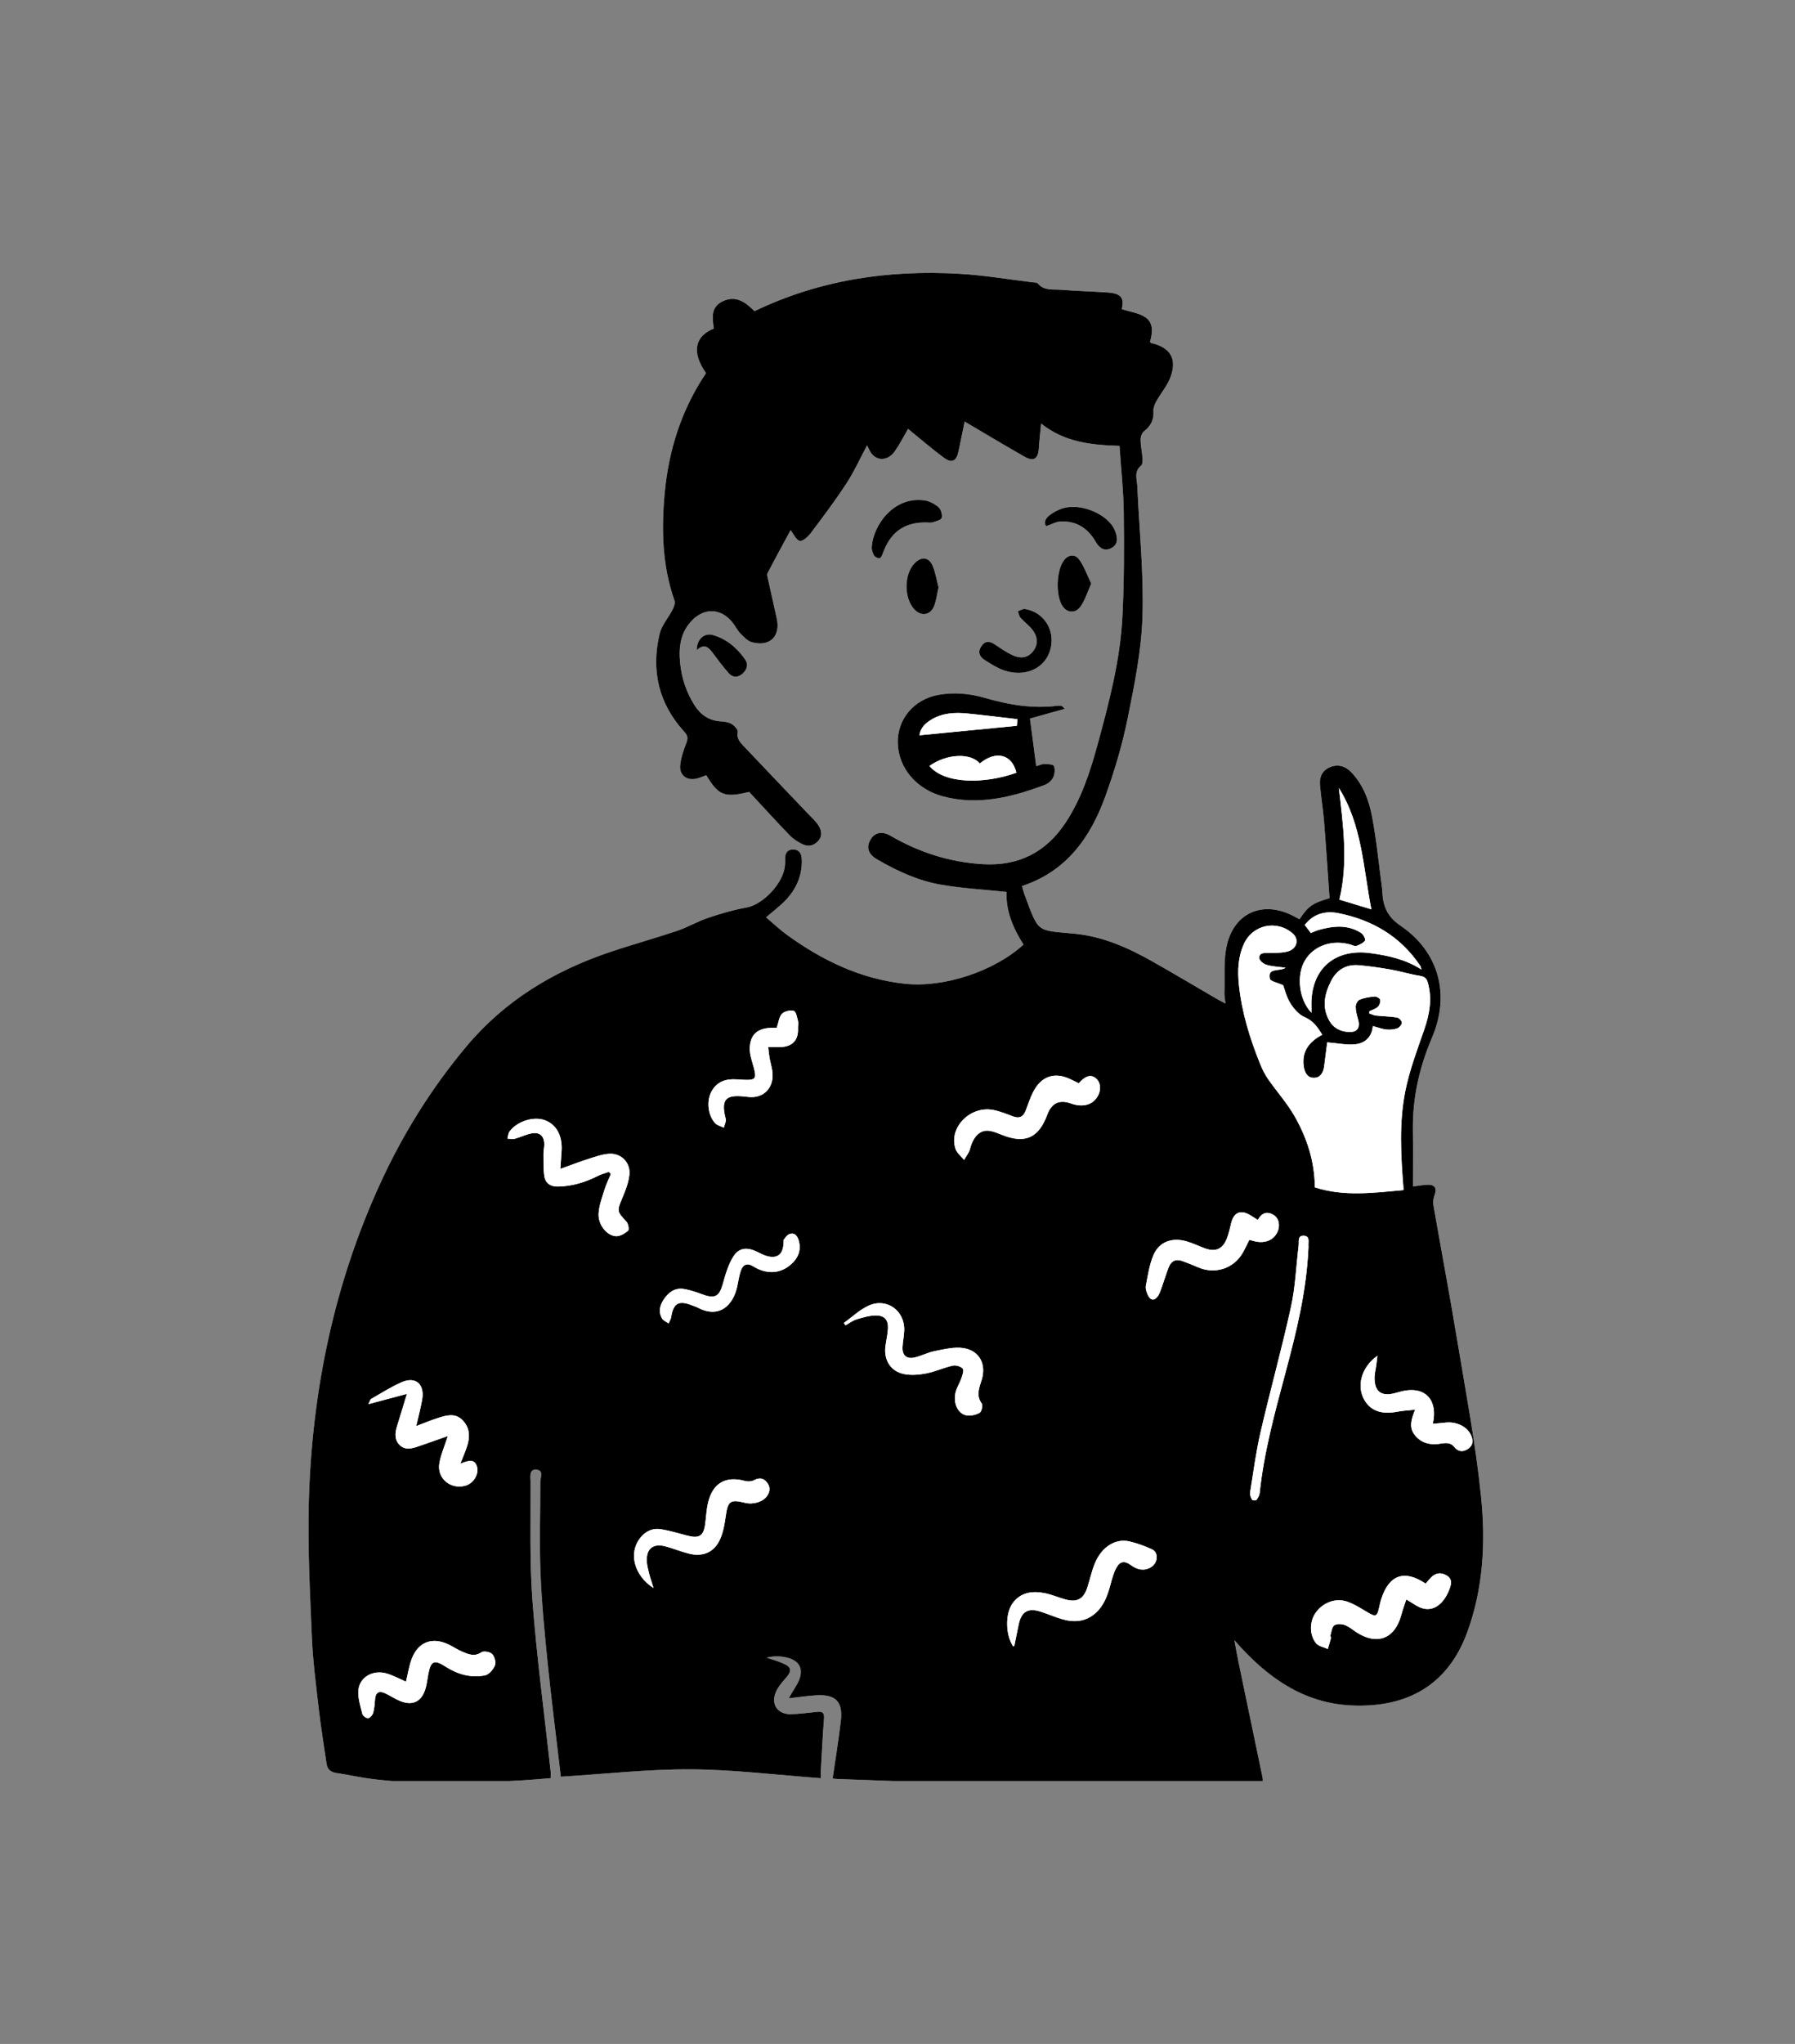 <?xml version="1.0" encoding="UTF-8"?>
<svg id="a" xmlns="http://www.w3.org/2000/svg" viewBox="0 0 1366 1555"><rect x="0" y="0" width="1366" height="1555" fill="#808080" stroke="none"/><svg y="-200"><path d="M777.726,874.087c33.836-11.141,52.112-36.863,63.435-68.177,6.95-19.219,12.876-39.014,16.935-59.023,5.218-25.728,10.552-51.852,11.374-77.946,1.034-32.851-2.487-65.842-3.928-98.778-.24-5.478-2.793-11.411,2.918-16.057,1.097-.892,1.183-3.542,1.051-5.331-.349-4.733-1.415-9.433-1.496-14.158-.037-2.174,.944-5.166,2.538-6.421,5.18-4.075,7.706-8.834,7.26-15.55-.166-2.499,1.061-5.337,2.341-7.636,3.407-6.117,8.224-11.643,10.609-18.096,5.191-14.045-.09-22.606-14.697-25.993-.319-.074-.545-.546-.868-.889,1.902-6.644,2.759-14.132-3.115-18.372-5.019-3.623-12.085-4.408-18.416-6.505,2.031-8.425-.375-11.955-10.63-12.663-11.795-.814-23.631-1.08-35.411-2.042-6.113-.499-12.907,.976-17.798-4.773-.739-.868-2.718-.776-4.145-.948-18.51-2.233-36.969-5.394-55.548-6.46-53.971-3.097-106.154,4.518-155.943,28.425-6.453-6.344-13.961-12.648-24.554-7.32-8.923,4.488-7.534,12.785-6.367,20.582-14.301,5.589-17.3,17.794-5.977,33.897-18.522,27.497-28.385,58.257-31.442,91.17-2.568,27.65-1.952,55.137,7.436,81.808,.674,1.916-.363,4.836-1.405,6.881-3.178,6.234-8.328,11.892-9.89,18.446-6.627,27.816-.817,53.061,18.68,74.45,2.708,2.97,3.043,4.928,1.686,8.503-2.102,5.536-4.175,11.325-4.723,17.152-.735,7.822,5.498,12.086,13.146,9.908,2.321-.661,4.561-1.608,6.716-2.38,9.479,15.651,13.881,17.197,32.637,12.679,10.593,11.403,20.614,22.411,30.928,33.136,2.527,2.627,5.847,4.645,9.103,6.377,4.204,2.236,8.396,1.831,11.992-1.677,3.819-3.726,3.259-8.117,.941-11.988-1.976-3.302-5.027-5.985-7.728-8.823-16.57-17.407-33.227-34.732-49.716-52.215-2.591-2.748-5.129-5.573-4.187-10.372,.344-1.753-2.627-4.904-4.808-6.203-2.359-1.404-5.538-1.725-8.401-1.931-8.817-.634-15.139-5.016-19.744-12.317-6.201-9.831-9.768-20.576-10.907-32.092-1.181-11.943,.184-23.323,9.085-32.422,9.456-9.667,21.666-9.213,30.343,1.096,2.353,2.796,3.916,6.299,6.436,8.901,2.586,2.67,5.59,5.818,8.95,6.7,13.542,3.555,21.679-4.577,18.723-18.113-2.165-9.915-4.447-19.804-6.614-29.719-.342-1.565-1.036-3.557-.414-4.752,5.87-11.285,11.991-22.44,17.532-32.695,2.396,3.012,4.265,7.525,6.972,8.103,2.289,.488,6.249-3.055,8.261-5.725,9.35-12.405,18.726-24.835,27.206-37.835,5.943-9.111,10.458-19.154,15.792-29.12,.996,1.999,1.665,3.695,2.625,5.206,4.466,7.028,13.187,6.907,18.483-.692,3.937-5.648,7.057-11.865,10.069-17.021,9.233,7.492,17.972,15.079,27.25,21.936,6.103,4.511,9.6,2.631,11.185-4.969,1.587-7.605,3.138-15.218,4.642-22.52,15.519,9.132,30.417,18.107,45.532,26.701,6.942,3.947,10.404,1.647,10.906-6.255,.375-5.89,1.054-11.76,1.72-18.96,17.961,14.292,38.085,16.339,59.671,17.003,1.172,17.451,3.041,34.13,3.241,50.829,.315,26.348,.316,52.75-1.025,79.054-1.685,33.076-10.08,65.048-18.773,96.876-5.696,20.855-12.277,41.336-24.276,59.609-14.96,22.783-35.896,33.483-63.276,31.852-25.156-1.498-48.342-8.979-70.044-21.55-6.614-3.831-12.127-2.661-15.391,2.983-3.359,5.809-1.682,11.039,5.095,14.956,15.133,8.748,31.015,16.157,48.219,19.176,16.393,2.877,33.137,3.752,50.32,5.57-.765,13.841,4.776,27.438,12.857,40.051-22.4,20.426-60.608,32.944-90.147,29.805-33.546-3.565-62.775-17.611-89.702-37.098-5.615-4.064-10.667-8.907-16.039-13.443,5.426-4.702,10.433-8.43,14.701-12.87,8.198-8.528,12.77-18.731,12.479-30.826-.109-4.543-1.759-7.957-6.726-7.898-4.758,.057-6.191,3.392-5.959,7.723,.077,1.445-.005,2.908-.126,4.354-1.134,13.576-16.685,29.794-29.373,32.072-9.906,1.779-19.684,4.655-29.24,7.872-8.001,2.693-15.412,7.138-23.413,9.831-17.061,5.741-34.449,10.512-51.5,16.28-42.462,14.365-79.666,36.796-108.82,71.57-26.548,31.667-48.219,66.399-65.443,103.866-35.332,76.857-52.153,158.099-54.584,242.267-.992,34.366,.875,68.846,2.323,103.237,.775,18.406,3.191,36.761,5.303,55.088,1.587,13.772,3.859,27.466,5.848,41.191,.608,4.194,2.875,6.518,7.258,7.179,9.219,1.389,18.343,3.475,27.587,4.623,38.069,4.729,76.22,3.16,114.362,1.006,7.003-.395,13.99-1.078,21.356-1.657,0-2.059,.152-3.694-.022-5.293-4.695-43.071-10.49-86.056-13.783-129.233-2.313-30.337-1.329-60.933-1.509-91.415-.02-3.327-1.222-9.493,4.852-8.705,5.36,.695,2.574,6.054,2.585,9.378,.079,22.813-.778,45.656,.128,68.431,.923,23.192,3.118,46.358,5.487,69.46,2.955,28.819,6.658,57.561,10.032,86.285,33.327-2.046,66.194-5.785,99.038-5.597,32.783,.187,65.543,4.306,98.812,6.738,0-2.646-.091-4.486,.015-6.315,.759-13.161,1.42-26.329,2.422-39.472,.323-4.232-1.496-5.082-5.051-4.73-6.791,.673-13.585,1.699-20.388,1.79-9.178,.123-14.585-6.587-11.837-15.128,1.382-4.294,4.512-8.281,7.622-11.707,5.613-6.185,5.308-9.06-2.473-12.224-3.746-1.523-7.662-2.629-11.501-3.924,3.603-.928,7.069-1.2,10.48-.882,15.42,1.437,19.661,10.416,11.225,23.424-1.61,2.483-3.013,5.1-4.931,8.369,7.698-.864,14.214-1.875,20.767-2.274,14.904-.906,20.586,4.778,18.869,19.446-1.708,14.594-4.116,29.107-6.246,43.861,1.29,.124,2.505,.302,3.726,.35,34.625,1.36,69.268,2.368,103.872,4.133,59.713,3.046,119.439,4.805,179.225,3.303,11.753-.295,23.49-1.23,35.235-1.856,4.625-.246,5.967-2.675,5.053-7.028-6.076-28.95-12.101-57.911-18.104-86.877-1.14-5.502-2.106-11.04-3.29-17.285,24.5,28.217,52.631,48.182,89.739,49.696,41.931,1.711,72.805-15.601,87.479-55.692,12.245-33.457,14.067-68.542,10.521-103.233-4.142-40.521-11.829-80.696-18.49-120.936-5.583-33.725-11.949-67.32-17.796-101.002-.426-2.452,.124-5.305,.981-7.699,1.738-4.855,.231-7.666-5.01-7.648-3.219,.011-6.436,.738-11.524,1.379,0-14.627,.157-28.682-.035-42.732-.335-24.639,4.876-47.912,14.577-70.627,13.973-32.719,5.22-65.182-23.874-84.984-10.251-6.977-13.48-14.974-13.961-25.842-.028-.622-.025-1.249-.108-1.865-2.477-18.458-4.261-37.046-7.693-55.325-2.323-12.376-6.844-24.432-15.925-33.879-4.322-4.496-9.803-6.286-15.912-3.863-6.044,2.398-8.322,7.465-7.826,13.514,.744,9.077,2.324,18.085,3.053,27.162,1.59,19.792,2.867,39.609,4.247,59.052-13.351,3.996-15.947,5.884-22.904,16.044-1.612-.869-3.22-1.775-4.863-2.616-22.638-11.589-44.421-2.763-50.316,21.978-2.767,11.614-1.513,24.198-1.941,36.347-.088,2.492,.451,5.007,.791,8.41-3.098-1.663-5.111-2.67-7.053-3.799-16.302-9.476-32.483-19.165-48.912-28.416-18.337-10.325-37.33-18.787-58.72-20.89-29.264-2.877-27.137,.188-38.344-30.136-.705-1.907-1.166-3.905-1.82-6.131Zm32.562-134.824c-1.746-1.677-1.999-2.137-2.314-2.183-1.012-.15-2.066-.306-3.069-.178-18.883,2.396-37.15-.662-55.235-5.905-11.655-3.378-23.473-4.545-35.614-2.34-18.617,3.382-31.515,18.645-30.835,37.107,.683,18.535,14.075,34.723,34.456,40.131,26.868,7.129,52.487,.594,77.585-8.817,2.504-.939,5.109-3.329,6.246-5.722,1.187-2.497,1.543-6.186,.518-8.619-.559-1.327-4.724-1.434-7.28-1.515-1.712-.055-3.456,.903-6.177,1.697-1.659-12.657-3.249-24.781-4.753-36.247,9.235-2.585,17.355-4.857,26.472-7.408Zm-10.031-52.027c.15-11.889-8.344-22.086-20.273-23.902-1.676-.255-3.598,1.102-5.405,1.713,.683,1.711,.976,3.768,2.126,5.065,2.864,3.228,6.556,5.781,9.118,9.203,4.32,5.771,4.082,11.789,.004,16.593-4.34,5.112-9.889,5.069-15.293,2.548-4.654-2.171-8.968-5.14-13.243-8.036-4.051-2.743-7.652-3.136-10.556,1.302-2.863,4.375-1.273,8.011,2.767,10.521,4.385,2.725,8.802,5.643,13.595,7.425,19.276,7.163,36.925-3.647,37.161-22.432Zm-95.477-89.758c1.657,0,3.444,.397,4.944-.089,2.546-.825,6.548-1.796,6.964-3.452,.607-2.422-.6-6.447-2.502-8.085-2.955-2.546-7.006-4.698-10.834-5.211-23.125-3.096-38.786,18.622-39.958,35.489-.148,2.127,.68,4.557,1.755,6.448,.67,1.179,2.624,2.086,4.063,2.18,.74,.048,1.96-1.832,2.375-3.042,5.696-16.62,16.335-24.443,33.193-24.239Zm91.418,2.812c4.101-1.431,7.157-3.249,10.323-3.469,12.445-.864,21.311,4.96,27.454,15.592,2.46,4.259,6.121,7.206,11.308,4.797,5.479-2.545,5.353-7.335,3.674-12.246-.595-1.74-1.404-3.478-2.457-4.977-7.254-10.32-24.788-16.862-37.079-13.443-3.859,1.074-7.696,3.085-10.86,5.546-2.728,2.123-4.698,5.462-2.363,8.2Zm34.254,43.729c-3.088-6.381-5.296-12.874-9.105-18.228-3.264-4.588-8.298-3.841-11.553,.324-5.957,7.623-6.636,26.78-1.24,34.999,3.423,5.214,9.902,5.821,13.8,.247,3.426-4.899,5.206-10.949,8.098-17.343Zm-116.211,2.859c-1.387-5.281-2.268-11.084-4.455-16.345-2.826-6.798-8.687-7.357-13.82-1.986-8.074,8.45-8.162,26.389-.172,35.044,5.265,5.703,12.484,4.515,15.217-2.867,1.555-4.2,2.088-8.779,3.23-13.846Zm-183.993,47.731c5.738-5.279,8.951-2.196,12.127,2.107,3.91,5.297,7.872,10.587,12.236,15.504,2.804,3.159,6.637,3.482,10.045,.661,3.569-2.955,5.188-7.097,2.467-11.047-6.115-8.879-14.182-15.748-24.71-18.738-6.628-1.882-12.309,3.488-12.165,11.513Z" style="fill:#fff;"/><path d="M777.726,874.087c.654,2.226,1.115,4.223,1.82,6.131,11.207,30.324,9.081,27.259,38.344,30.136,21.391,2.103,40.384,10.565,58.72,20.89,16.428,9.25,32.61,18.939,48.912,28.416,1.942,1.129,3.955,2.135,7.053,3.799-.34-3.403-.879-5.917-.791-8.41,.428-12.149-.826-24.734,1.941-36.347,5.895-24.742,27.678-33.567,50.316-21.978,1.642,.841,3.251,1.747,4.863,2.616,6.956-10.16,9.552-12.048,22.904-16.044-1.379-19.443-2.657-39.26-4.247-59.052-.729-9.077-2.309-18.086-3.053-27.162-.496-6.049,1.782-11.117,7.826-13.514,6.109-2.423,11.59-.633,15.912,3.863,9.082,9.446,13.602,21.503,15.925,33.879,3.432,18.279,5.216,36.868,7.693,55.325,.083,.615,.08,1.243,.108,1.865,.481,10.867,3.71,18.865,13.961,25.842,29.094,19.802,37.847,52.265,23.874,84.984-9.701,22.715-14.912,45.988-14.577,70.627,.191,14.05,.035,28.106,.035,42.732,5.088-.641,8.305-1.368,11.524-1.379,5.241-.018,6.748,2.793,5.01,7.648-.857,2.394-1.406,5.247-.981,7.699,5.846,33.682,12.213,67.277,17.796,101.002,6.661,40.24,14.348,80.416,18.49,120.936,3.546,34.691,1.725,69.776-10.521,103.233-14.674,40.091-45.548,57.403-87.479,55.692-37.108-1.514-65.239-21.479-89.739-49.696,1.184,6.245,2.15,11.782,3.29,17.285,6.003,28.966,12.027,57.927,18.104,86.877,.914,4.353-.428,6.782-5.053,7.028-11.745,.626-23.482,1.56-35.235,1.856-59.787,1.502-119.512-.257-179.225-3.303-34.604-1.765-69.247-2.772-103.872-4.133-1.22-.048-2.436-.226-3.726-.35,2.131-14.754,4.538-29.267,6.246-43.861,1.717-14.667-3.966-20.352-18.869-19.446-6.553,.398-13.069,1.41-20.767,2.274,1.918-3.27,3.321-5.887,4.931-8.369,8.436-13.009,4.195-21.988-11.225-23.424-3.411-.318-6.877-.047-10.48,.882,3.839,1.295,7.755,2.401,11.501,3.924,7.781,3.164,8.086,6.039,2.473,12.224-3.11,3.426-6.24,7.413-7.622,11.707-2.748,8.541,2.659,15.251,11.837,15.128,6.803-.091,13.596-1.118,20.388-1.79,3.555-.352,5.374,.498,5.051,4.73-1.002,13.142-1.663,26.311-2.422,39.472-.105,1.829-.015,3.669-.015,6.315-33.269-2.432-66.029-6.551-98.812-6.738-32.844-.188-65.711,3.551-99.038,5.597-3.374-28.724-7.077-57.466-10.032-86.285-2.369-23.102-4.564-46.269-5.487-69.46-.906-22.775-.049-45.618-.128-68.431-.012-3.324,2.775-8.682-2.585-9.378-6.075-.788-4.872,5.377-4.852,8.705,.18,30.482-.804,61.078,1.509,91.415,3.292,43.177,9.088,86.162,13.783,129.233,.174,1.599,.022,3.233,.022,5.293-7.365,.579-14.352,1.261-21.356,1.657-38.142,2.154-76.293,3.723-114.362-1.006-9.244-1.148-18.368-3.235-27.587-4.623-4.383-.66-6.65-2.985-7.258-7.179-1.99-13.725-4.261-27.419-5.848-41.191-2.112-18.327-4.528-36.682-5.303-55.088-1.448-34.391-3.315-68.872-2.323-103.237,2.431-84.168,19.251-165.411,54.584-242.267,17.224-37.467,38.895-72.199,65.443-103.866,29.154-34.775,66.359-57.205,108.82-71.57,17.051-5.769,34.439-10.54,51.5-16.28,8.001-2.692,15.413-7.137,23.413-9.831,9.556-3.217,19.335-6.094,29.24-7.872,12.688-2.278,28.239-18.495,29.373-32.072,.121-1.446,.203-2.908,.126-4.354-.232-4.331,1.202-7.666,5.959-7.723,4.967-.059,6.617,3.355,6.726,7.898,.291,12.095-4.281,22.298-12.479,30.826-4.268,4.44-9.275,8.168-14.701,12.87,5.372,4.536,10.424,9.379,16.039,13.443,26.928,19.487,56.156,33.533,89.702,37.098,29.539,3.139,67.747-9.379,90.147-29.805-8.081-12.613-13.622-26.21-12.857-40.051-17.183-1.818-33.927-2.693-50.32-5.57-17.204-3.019-33.086-10.429-48.219-19.176-6.776-3.917-8.453-9.147-5.095-14.956,3.263-5.644,8.777-6.814,15.391-2.983,21.702,12.571,44.887,20.052,70.044,21.55,27.381,1.631,48.316-9.069,63.276-31.852,11.999-18.273,18.58-38.754,24.276-59.609,8.693-31.828,17.088-63.8,18.773-96.876,1.34-26.304,1.34-52.706,1.025-79.054-.2-16.699-2.069-33.378-3.241-50.829-21.586-.664-41.71-2.711-59.671-17.003-.666,7.199-1.345,13.07-1.72,18.96-.503,7.903-3.964,10.202-10.906,6.255-15.115-8.594-30.013-17.569-45.532-26.701-1.504,7.302-3.056,14.915-4.642,22.52-1.586,7.6-5.082,9.48-11.185,4.969-9.278-6.857-18.017-14.444-27.25-21.936-3.012,5.157-6.132,11.374-10.069,17.021-5.297,7.599-14.017,7.72-18.483,.692-.96-1.511-1.629-3.207-2.625-5.206-5.334,9.966-9.848,20.009-15.792,29.12-8.48,13-17.856,25.43-27.206,37.835-2.012,2.67-5.973,6.213-8.261,5.725-2.708-.578-4.577-5.09-6.972-8.103-5.541,10.254-11.662,21.409-17.532,32.695-.622,1.195,.072,3.187,.414,4.752,2.167,9.914,4.449,19.804,6.614,29.719,2.956,13.536-5.182,21.668-18.723,18.113-3.361-.882-6.364-4.03-8.95-6.7-2.52-2.602-4.083-6.105-6.436-8.901-8.677-10.309-20.887-10.763-30.343-1.096-8.901,9.1-10.266,20.48-9.085,32.422,1.139,11.516,4.706,22.261,10.907,32.092,4.605,7.301,10.926,11.684,19.744,12.317,2.864,.206,6.043,.526,8.401,1.931,2.181,1.299,5.152,4.45,4.808,6.203-.942,4.799,1.596,7.624,4.187,10.372,16.489,17.483,33.146,34.808,49.716,52.215,2.701,2.838,5.752,5.521,7.728,8.823,2.318,3.871,2.878,8.262-.941,11.988-3.597,3.509-7.789,3.914-11.992,1.677-3.256-1.732-6.576-3.75-9.103-6.377-10.315-10.725-20.335-21.733-30.928-33.136-18.755,4.519-23.158,2.972-32.637-12.679-2.155,.772-4.395,1.719-6.716,2.38-7.648,2.178-13.881-2.087-13.146-9.908,.547-5.826,2.62-11.616,4.723-17.152,1.358-3.576,1.022-5.533-1.686-8.503-19.497-21.389-25.307-46.634-18.68-74.45,1.562-6.554,6.712-12.212,9.89-18.446,1.042-2.045,2.08-4.965,1.405-6.881-9.388-26.671-10.004-54.158-7.436-81.808,3.057-32.914,12.92-63.673,31.442-91.17-11.323-16.104-8.324-28.309,5.977-33.897-1.167-7.797-2.556-16.094,6.367-20.582,10.593-5.328,18.1,.976,24.554,7.32,49.789-23.907,101.972-31.522,155.943-28.425,18.579,1.066,37.038,4.227,55.548,6.46,1.427,.172,3.406,.08,4.145,.948,4.892,5.749,11.685,4.274,17.798,4.773,11.781,.962,23.616,1.228,35.411,2.042,10.255,.708,12.661,4.237,10.63,12.663,6.332,2.097,13.397,2.883,18.416,6.505,5.873,4.24,5.017,11.728,3.115,18.372,.323,.343,.549,.815,.868,.889,14.607,3.387,19.888,11.947,14.697,25.993-2.385,6.453-7.202,11.979-10.609,18.096-1.281,2.299-2.507,5.138-2.341,7.636,.446,6.716-2.08,11.475-7.26,15.55-1.594,1.254-2.575,4.246-2.538,6.421,.08,4.725,1.147,9.425,1.496,14.158,.132,1.789,.046,4.439-1.051,5.331-5.711,4.646-3.157,10.58-2.918,16.057,1.441,32.936,4.962,65.927,3.928,98.778-.821,26.094-6.156,52.218-11.374,77.946-4.058,20.009-9.985,39.804-16.935,59.023-11.323,31.314-29.599,57.036-63.435,68.177Zm228.509,113.146c-3.527-5.741-6.841-10.605-13.335-13.37-4.394-1.871-8.275-6.342-10.914-10.569-2.973-4.76-4.294-10.552-5.508-13.733-4.417-2.037-9.672-2.947-10.109-4.924-1.929-8.715,6.875-5.25,12.041-8.381-5.856-.802-10.35-.939-14.514-2.182-2.24-.668-5.384-3.104-5.547-4.967-.374-4.27,3.376-4.097,6.669-4.146,4.942-.074,10.068,.162,14.772-1.061,7.267-1.888,9.094-9.237,3.983-13.707-12.135-10.613-30.447-6.757-37.132,7.925-4.525,9.938-4.917,20.505-3.819,31.121,2.171,20.99,8.374,40.946,16.244,60.411,1.608,3.978,3.59,7.912,6.033,11.425,6.605,9.5,14.465,18.243,20.156,28.238,9.362,16.441,15.225,34.236,15.354,54.003,22.148,7.228,44.898,4.127,67.523,2.084-2.062-25.838-3.624-51.006,1.391-75.713,3.188-15.705,8.955-30.938,14.234-46.15,4.114-11.855,6.276-23.583,2.826-35.92-.859-3.071-2.342-4.603-5.835-5.164-7.542-1.212-14.911-3.477-22.439-4.819-7.93-1.413-15.937-2.53-23.957-3.272-9.666-.895-16.95,3.259-21.363,11.911-5.012,9.826-7.205,19.943-1.382,30.272,3.106,5.51,8.219,8.094,14.348,8.539,6.826,.495,9.387-3.005,7.523-9.564-.9-3.167-1.823-6.466-1.812-9.701,.006-1.833,1.477-4.681,2.997-5.283,3.592-1.424,7.583-2.079,11.466-2.404,1.402-.117,3.973,1.391,4.201,2.523,.329,1.633-.494,4.126-1.73,5.293-1.69,1.595-4.229,2.288-6.404,3.368-.113,.537-.226,1.075-.338,1.612,1.753,.588,3.469,1.507,5.265,1.703,5.325,.583,10.725,.612,15.998,1.461,1.492,.24,3.69,2.555,3.684,3.911-.006,1.517-1.871,3.816-3.422,4.36-2.62,.919-5.684,1.194-8.463,.876-3.355-.383-6.607-1.665-10.189-2.635-.701,8.403-5.957,13.035-13.178,13.852-6.642,.751-13.544-.8-21.525-1.432-.692,5.41-1.498,11.901-2.36,18.384-.64,4.819-3.059,8.784-8.125,8.584-5.13-.202-6.906-4.661-7.474-9.279-1.248-10.147,3.374-17.853,14.169-23.481Zm78.655,417.585c-16.01-10.851-27.7-6.752-33.636,11.365-.771,2.355-1.273,4.802-1.824,7.223-1.464,6.431-2.611,6.793-8.321,3.465-5.332-3.108-10.618-6.68-16.41-8.52-9.054-2.875-18.754,1.411-23.867,9.197-4.317,6.574-4.37,16.654,.816,22.731,1.93,2.262,5.803,2.865,8.79,4.225,.803-2.679,1.681-5.34,2.361-8.05,.185-.738-.526-1.715-.312-2.427,.787-2.617,1.083-6.151,2.911-7.469,1.831-1.32,5.544-1.152,7.943-.283,3.223,1.166,5.979,3.626,8.93,5.538,15.695,10.173,29.262,4.936,34.084-13.069,1.11-4.144,2.621-8.179,3.836-11.921,4.544,2.559,8.224,5.617,12.43,6.792,8.302,2.319,15.767-3.071,20.083-13.754,1.564-3.871,3.004-8.282-1.588-11.137-4.629-2.879-9.108-2.107-12.777,2.143-1.081,1.252-2.176,2.493-3.449,3.951Zm-658.48-315.503c.427-6.163,.725-10.013,.954-13.867,.686-11.56-3.984-20.008-12.812-23.234-8.442-3.085-20.895,.763-26.756,8.549-1.073,1.425-1.131,3.614-1.658,5.45,1.866,.081,3.855,.617,5.573,.152,4.367-1.179,8.518-3.329,12.93-4.127,6.145-1.111,9.461,1.995,9.556,8.198,.038,2.465-.635,4.939-.608,7.405,.062,5.751-.212,11.592,.713,17.221,.871,5.298,4.753,7.794,10.422,7.661,10.809-.253,20.778-3.268,30.334-8.132,2.587-1.317,5.476-2.039,8.227-3.034,.525,.527,1.05,1.053,1.575,1.58-1.663,4.07-3.626,8.048-4.916,12.233-1.806,5.856-4.05,11.812-4.403,17.825-.492,8.381,6.012,16.754,13.108,17.289,3.065,.231,6.785-1.994,9.317-4.149,.943-.803,.185-5.375-1.23-6.885-7.343-7.84-7.339-8.132-3.118-18.109,2.388-5.643,4.707-11.619,5.342-17.627,.951-9-6.056-16.357-15.061-15.939-5.591,.259-11.16,2.384-16.604,4.1-6.515,2.054-12.886,4.564-20.885,7.44Zm394.53-65.187c-1.748-.841-3.601-1.685-5.412-2.612-12.506-6.4-23.096-3.097-29.427,9.52-2.216,4.415-3.743,9.182-5.5,13.82-1.796,4.741-4.819,6.335-9.74,4.477-4.83-1.823-9.686-3.81-14.711-4.837-17.771-3.63-34.557,13.536-28.944,29.657,1.093,3.139,4.262,5.555,6.473,8.305,1.557-2.817,3.779-5.466,4.546-8.484,2.379-9.352,7.77-14.79,14.892-13.638,3.217,.52,6.341,1.839,9.402,3.062,17.537,7.008,27.901,2.405,34.474-15.405q4.867-13.189,17.951-8.508c8.175,2.925,15.128,1.563,19.255-3.773,3.948-5.104,3.904-11.754-.101-15.22-3.797-3.286-7.991-2.189-13.157,3.635Zm-49.872,428.49c.31-.234,.838-.423,.898-.71,1.137-5.449,2.15-10.925,3.328-16.366,2.04-9.42,7.097-12.425,16.325-9.518,5.516,1.737,10.838,4.104,16.379,5.743,9.225,2.729,18.087,2.204,25.68-4.517,6.498-5.752,9.178-13.554,11.37-21.645,1.181-4.357,2.338-8.867,4.467-12.785,2.813-5.175,6.332-5.583,11.113-2.082,4.748,3.477,9.772,4.693,15.061,1.689,5.61-3.186,6.213-11.361,.938-13.736-5.501-2.477-11.255-4.657-17.12-6.001-10.575-2.423-20.944,4.037-26.175,16.361-2.569,6.052-3.841,12.642-5.927,18.913-2.884,8.668-7.912,11.311-16.712,8.844-5.37-1.506-10.568-3.789-16.015-4.817-9.208-1.738-17.959-.585-24.02,7.678-5.853,7.979-5.489,24.363,.409,32.949Zm-430.24-160.105c-2.471,7.723-5.4,14.166-6.495,20.907-1.853,11.406,8.663,19.979,19.79,16.887,6.467-1.797,10.781-9.243,8.705-15.027-1.593-4.438-4.756-4.995-12.509-1.687,1.851-4.751,3.647-8.855,5.056-13.088,2.441-7.337,2.236-14.514-3.584-20.239-5.629-5.537-12.352-3.446-18.72-1.397-5.197,1.672-10.254,3.781-16.326,6.052,.997-4.198,1.777-7.349,2.488-10.516,.725-3.231,1.496-6.459,2.047-9.722,1.951-11.563-4.903-17.711-15.486-13.153-8.123,3.499-15.644,8.403-23.376,12.785-.637,.361-.831,1.506-2.081,3.949,10.661-2.845,19.809-5.286,29.349-7.832-2.758,9.003-5.264,17.076-7.698,25.172-1.509,5.018-1.727,10.116,2.356,13.939,4.211,3.943,9.295,2.435,14.076,.808,7.162-2.436,14.285-4.99,22.41-7.84Zm301.342-86.014c.41,.604,.821,1.209,1.231,1.814,2.812-1.561,5.465-3.651,8.474-4.562,4.857-1.469,9.955-3.006,14.941-2.972,6.486,.045,9.291,3.642,8.932,10.091-.251,4.515-1.372,8.974-1.943,13.479-1.303,10.282,3.946,18.914,14.037,20.979,5.435,1.112,11.487,.618,17.007-.455,6.845-1.33,13.345-4.381,20.169-5.906,2.369-.529,6.093,.541,7.628,2.273,1.072,1.208-.198,4.899-1.01,7.279-1.26,3.694-3.561,7.088-4.456,10.84-1.905,7.981,1.623,15.994,8.007,17.377,3.222,.698,7.339-.279,10.301-1.884,1.481-.802,2.605-5.668,1.608-7.056-4.549-6.337-1.829-12.036,.013-18.192,3.532-11.802-1.697-21.944-13.761-23.955-6.954-1.159-14.581,.83-21.756,2.189-5.231,.991-10.133,3.621-15.336,4.88-6.24,1.509-9.695-1.44-9.438-7.73,.177-4.332,1.184-8.635,1.3-12.965,.404-15.012-13.385-24.917-27.095-18.697-6.863,3.114-12.604,8.704-18.852,13.174Zm-333.208,272.9c-4.877-2.104-9.636-4.735-14.729-6.233-10.358-3.048-20.677,2.762-21.491,12.793-.48,5.913,1.564,12.114,3.04,18.044,.361,1.452,3.138,3.448,4.457,3.216,1.516-.266,3.327-2.543,3.801-4.277,.917-3.357,1.073-6.939,1.389-10.441,.478-5.304,3.377-6.272,7.699-4.258,3.557,1.657,6.863,3.861,10.44,5.465,10.176,4.563,17.495,1.113,20.402-9.615,.917-3.384,1.308-6.91,1.956-10.368,1.898-10.127,4.47-11.347,12.967-5.888,9.257,5.947,19.359,8.889,30.142,6.775,3.012-.591,6.316-4.418,7.601-7.538,.962-2.335-.223-6.767-2.082-8.688-1.622-1.676-6.471-2.537-8.234-1.331-5.121,3.504-9.57,1.587-14.081-.245-3.815-1.549-7.264-3.978-11-5.754-12.224-5.809-22.811-1.973-27.757,10.602-2.221,5.648-3.064,11.838-4.521,17.742Zm648.222-351.295c-2.563-1.599-4.442-2.866-6.407-3.98-6.838-3.874-11.864-1.574-13.766,6.145-.989,4.015-1.863,8.103-3.351,11.94-3.169,8.172-8.702,10.52-16.83,7.491-4.645-1.731-9.143-3.936-13.888-5.301-11.038-3.176-20.783,.337-25.104,10.375-3.13,7.27-4.281,15.446-5.814,23.315-.434,2.23,.472,4.997,1.492,7.176,2.052,4.382,5.27,4.529,7.869,.456,1.202-1.883,1.891-4.119,2.652-6.253,1.803-5.059,3.38-10.201,5.291-15.217,1.842-4.834,5.373-6.733,10.403-4.891,4.066,1.489,8.1,3.083,12.069,4.813,12.757,5.559,27.042,.981,33.937-11.063,1.808-3.158,3.302-6.497,5.001-9.874,2.147,.555,3.904,1.162,5.712,1.45,7.159,1.14,13.018-1.659,15.65-7.361,2.381-5.158,1.097-10.761-3.204-13.195-4.838-2.738-8.683-1.384-11.714,3.975Zm-459.837,280.08c-1.364-4.409-2.456-7.49-3.253-10.645-.808-3.195-1.723-6.443-1.892-9.704-.494-9.525,4.8-13.853,14.033-11.427,5.995,1.575,11.778,3.958,17.776,5.522,10.827,2.824,19.588-.923,24.074-11.117,2.365-5.375,3.378-11.482,4.205-17.371,1.61-11.476,3.414-12.923,14.676-10.117,6.262,1.56,13.755-.746,16.814-5.229,2.545-3.729,2.403-7.479-.569-10.812-2.728-3.06-5.849-3.011-9.522-1.093-1.853,.968-4.649,1.094-6.722,.524-14.757-4.058-24.705,1.615-28.189,16.785-1.197,5.213-1.41,10.648-2.127,15.975-1.22,9.069-4.499,11.163-13.575,8.83-6.604-1.698-13.16-3.726-19.864-4.856-6.62-1.115-12.189,1.549-16.294,6.946-8.598,11.305-4.433,28.229,10.43,37.788Zm500.668-437.693c0-1.638,.042-3.008-.006-4.375-.996-28.377,17.243-44.838,45.158-40.952,13.313,1.853,26.302,4.594,38.598,12.467-.537-1.656-.601-2.277-.907-2.736-14.974-22.464-36.543-35.033-62.446-40.17-9.499-1.884-18.886,.31-25.487,9.006,1.736,2.276,3.195,4.188,4.628,6.066,2.33-.901,4.211-1.813,6.193-2.364,11.019-3.065,22.004-4.176,32.193,2.432,1.644,1.066,3.49,4.933,2.889,5.732-1.477,1.962-4.218,3.185-6.675,4.102-1.106,.413-2.756-.589-4.147-.993-14.146-4.112-28.046,.621-34.853,11.879-6.848,11.326-4.689,29.979,4.863,39.908Zm92.316,312.758c4.1-17.652-5.28-28.075-21.341-25.219-2.843,.506-5.601,1.468-8.423,2.114-9.44,2.161-14.347-1.512-14.546-11.286-.071-3.471,.879-6.961,1.344-10.444,.278-2.08,.518-4.165,.863-6.953-12.234,8.522-16.153,23.185-9.814,33.829,4.903,8.233,13.221,11.004,25.113,8.692,4.064-.79,8.251-.952,13.396-1.512-3.024,7.431-4.78,13.45-.39,19.133,4.431,5.736,10.474,7.676,17.575,6.994,4.388-.421,9.036-2.23,12.65,2.3,2.964,3.714,6.779,3.94,10.478,1.342,4.137-2.906,3.997-6.896,1.87-11.037-3.074-5.983-10.576-9.619-18.48-8.944-3.226,.275-6.447,.618-10.297,.99Zm-499.23-301.3c-13.268-.57-19.66,3.665-20.494,14.435-.263,3.4,.501,7.025,1.468,10.35,4.497,15.453,4.576,15.509-11.37,14.45-8.326-.553-15.195,1.584-19.342,9.387-3.776,7.106-2.692,17.851,2.812,23.885,1.58,1.732,4.392,2.339,6.64,3.463,.526-2.271,1.963-4.785,1.434-6.776-4.53-17.049,2.235-18.49,16.863-16.639,12.405,1.57,20.527-7.562,18.56-20.019-.515-3.262-1.475-6.451-2.059-9.704-.456-2.538-.646-5.124-1.016-8.204,3.666,0,6.515,.052,9.361-.009,8.996-.193,13.714-5.249,13.304-14.111-.085-1.831,.474-3.773,.038-5.487-.721-2.839-1.459-7.344-3.185-7.868-2.654-.806-7.149,.215-9.032,2.199-2.258,2.38-2.593,6.585-3.982,10.647Zm5.227,161.394c.205,10.427-3.962,14.14-11.676,12.527-2.967-.621-5.775-2.178-8.547-3.53-7.439-3.627-13.71-3.239-18.044,3.654-3.925,6.244-6.033,13.801-8.057,21.027-2.562,9.148-5.864,11.166-14.808,7.968-4.843-1.732-9.764-3.538-14.805-4.352-6.933-1.119-11.864,2.735-15.485,8.291-2.892,4.438-3.859,9.317-1.143,14.087,.961,1.687,3.319,2.577,5.039,3.831,.668-1.597,1.682-3.14,1.947-4.801,1.697-10.649,5.746-12.985,15.848-8.958,1.527,.609,3.139,1.051,4.583,1.814,15.892,8.39,26.749-1.485,29.9-16.4,.811-3.838,1.345-7.773,2.577-11.474,1.597-4.799,4.712-6.604,9.577-3.603,2.099,1.295,4.368,2.461,6.716,3.176,8.414,2.565,16.002,.832,22.484-5.122,4.924-4.523,7.22-10.106,5.62-16.806-.874-3.662-2.787-7.225-7.146-5.821-2.332,.751-3.924,3.805-4.581,4.493Zm399.407,5.665c0,.719,.065-.116-.012-.939-.287-3.062,1.438-7.662-3.431-7.939-5.032-.286-3.673,4.402-4.039,7.46-1.868,15.613-2.479,31.5-5.832,46.786-6.996,31.898-15.774,63.402-23.138,95.226-3.493,15.096-5.494,30.544-7.951,45.867-.28,1.749,.622,3.855,1.495,5.524,.282,.539,2.881,.709,3.288,.178,1.166-1.518,2.288-3.425,2.484-5.279,3.302-31.215,11.582-61.343,19.649-91.532,8.234-30.809,16.021-61.718,17.485-95.353Zm23.154-349.506c3.294,28.456,7.196,56.756,.388,84.912,8.222,2.5,15.835,4.814,24.332,7.398-6.226-31.63-7.015-64.078-24.72-92.31Z"/><path d="M810.288,739.264c-9.117,2.551-17.237,4.824-26.472,7.408,1.503,11.467,3.093,23.591,4.753,36.247,2.721-.794,4.465-1.751,6.177-1.697,2.557,.081,6.721,.188,7.28,1.515,1.025,2.433,.668,6.122-.518,8.619-1.137,2.393-3.742,4.783-6.246,5.722-25.098,9.411-50.717,15.946-77.585,8.817-20.381-5.408-33.773-21.596-34.456-40.131-.68-18.463,12.217-33.726,30.835-37.107,12.142-2.205,23.959-1.039,35.614,2.34,18.086,5.242,36.353,8.3,55.235,5.905,1.002-.127,2.057,.029,3.069,.178,.315,.047,.569,.506,2.314,2.183Zm-102.983,43.447c11.52,13.926,42.014,13.852,66.19,5.167-3.383-14.08-15.604-17.175-27.817-7.045-7.261-8.244-25.011-7.468-38.372,1.878Zm67.013-35.542c-13.304-1.533-25.794-3.134-38.32-4.361-9.373-.918-18.655-.438-27.069,4.571-4.633,2.758-8.4,6.231-9.223,12.006,24.893-2.419,49.337-4.794,74.101-7.201,.159-1.559,.343-3.369,.511-5.016Z"/><path d="M800.257,687.237c-.236,18.785-17.885,29.595-37.161,22.432-4.794-1.782-9.21-4.7-13.595-7.425-4.04-2.51-5.63-6.146-2.767-10.521,2.903-4.438,6.505-4.045,10.556-1.302,4.275,2.896,8.589,5.865,13.243,8.036,5.404,2.521,10.954,2.564,15.293-2.548,4.078-4.804,4.317-10.821-.004-16.593-2.562-3.422-6.254-5.975-9.118-9.203-1.15-1.296-1.443-3.354-2.126-5.065,1.808-.611,3.729-1.969,5.405-1.713,11.929,1.815,20.423,12.012,20.273,23.902Z"/><path d="M704.78,597.479c-16.858-.204-27.497,7.619-33.193,24.239-.415,1.211-1.635,3.091-2.375,3.042-1.439-.094-3.392-1.001-4.063-2.18-1.075-1.891-1.903-4.321-1.755-6.448,1.171-16.868,16.832-38.585,39.958-35.489,3.828,.512,7.878,2.664,10.834,5.211,1.901,1.638,3.109,5.663,2.502,8.085-.415,1.656-4.418,2.627-6.964,3.452-1.5,.486-3.286,.089-4.944,.089Z"/><path d="M796.198,600.291c-2.335-2.738-.365-6.077,2.363-8.2,3.164-2.461,7-4.472,10.86-5.546,12.291-3.42,29.825,3.123,37.079,13.443,1.053,1.498,1.862,3.237,2.457,4.977,1.679,4.911,1.806,9.701-3.674,12.246-5.187,2.41-8.848-.538-11.308-4.797-6.142-10.633-15.009-16.457-27.454-15.592-3.166,.22-6.222,2.038-10.323,3.469Z"/><path d="M830.452,644.02c-2.892,6.394-4.672,12.444-8.098,17.343-3.898,5.573-10.377,4.967-13.8-.247-5.396-8.219-4.717-27.377,1.24-34.999,3.255-4.164,8.289-4.912,11.553-.324,3.809,5.354,6.017,11.847,9.105,18.228Z"/><path d="M714.241,646.879c-1.142,5.067-1.675,9.646-3.23,13.846-2.733,7.382-9.952,8.57-15.217,2.867-7.99-8.654-7.902-26.594,.172-35.044,5.133-5.371,10.994-4.812,13.82,1.986,2.187,5.26,3.067,11.064,4.455,16.345Z"/><path d="M530.248,694.61c-.145-8.025,5.536-13.396,12.165-11.513,10.528,2.99,18.595,9.859,24.71,18.738,2.721,3.95,1.102,8.093-2.467,11.047-3.408,2.821-7.241,2.498-10.045-.661-4.364-4.916-8.326-10.207-12.236-15.504-3.177-4.303-6.39-7.386-12.127-2.107Z"/><path d="M1006.235,987.234c-10.795,5.628-15.417,13.334-14.169,23.481,.568,4.618,2.344,9.077,7.474,9.279,5.067,.199,7.485-3.765,8.125-8.584,.862-6.484,1.668-12.975,2.36-18.384,7.981,.631,14.883,2.183,21.525,1.432,7.221-.817,12.477-5.449,13.178-13.852,3.582,.97,6.835,2.252,10.189,2.635,2.779,.317,5.843,.042,8.463-.876,1.552-.544,3.416-2.843,3.422-4.36,.005-1.356-2.193-3.671-3.684-3.911-5.273-.849-10.673-.879-15.998-1.461-1.796-.196-3.512-1.115-5.265-1.703,.113-.537,.226-1.075,.338-1.612,2.175-1.08,4.715-1.774,6.404-3.368,1.236-1.167,2.059-3.66,1.73-5.293-.228-1.131-2.799-2.64-4.201-2.523-3.883,.325-7.874,.981-11.466,2.404-1.52,.602-2.99,3.451-2.997,5.283-.011,3.236,.911,6.534,1.812,9.701,1.865,6.56-.696,10.06-7.523,9.564-6.129-.445-11.241-3.029-14.348-8.539-5.823-10.328-3.63-20.445,1.382-30.272,4.413-8.652,11.696-12.805,21.363-11.911,8.02,.742,16.027,1.859,23.957,3.272,7.528,1.342,14.896,3.607,22.439,4.819,3.493,.561,4.976,2.093,5.835,5.164,3.45,12.338,1.288,24.066-2.826,35.92-5.279,15.212-11.047,30.445-14.234,46.15-5.015,24.707-3.453,49.875-1.391,75.713-22.624,2.043-45.374,5.144-67.523-2.084-.129-19.767-5.992-37.562-15.354-54.003-5.691-9.995-13.551-18.738-20.156-28.238-2.443-3.514-4.424-7.447-6.033-11.425-7.869-19.465-14.073-39.422-16.244-60.411-1.098-10.616-.706-21.183,3.819-31.121,6.686-14.682,24.997-18.538,37.132-7.925,5.112,4.47,3.284,11.82-3.983,13.707-4.704,1.222-9.83,.987-14.772,1.061-3.293,.049-7.043-.124-6.669,4.146,.163,1.863,3.307,4.299,5.547,4.967,4.164,1.242,8.658,1.379,14.514,2.182-5.166,3.131-13.97-.333-12.041,8.381,.437,1.977,5.692,2.887,10.109,4.924,1.214,3.181,2.536,8.973,5.508,13.733,2.64,4.227,6.521,8.698,10.914,10.569,6.494,2.765,9.808,7.629,13.335,13.37Z" style="fill:#fff;"/><path d="M1084.891,1404.819c1.274-1.458,2.368-2.699,3.449-3.951,3.67-4.25,8.148-5.022,12.777-2.143,4.592,2.856,3.152,7.267,1.588,11.137-4.316,10.682-11.781,16.073-20.083,13.754-4.206-1.175-7.885-4.232-12.43-6.792-1.215,3.742-2.726,7.777-3.836,11.921-4.822,18.005-18.388,23.242-34.084,13.069-2.951-1.913-5.707-4.372-8.93-5.538-2.399-.868-6.113-1.037-7.943,.283-1.828,1.318-2.124,4.852-2.911,7.469-.214,.713,.497,1.69,.312,2.427-.68,2.71-1.557,5.371-2.36,8.05-2.987-1.36-6.86-1.963-8.791-4.225-5.187-6.077-5.133-16.157-.816-22.731,5.113-7.786,14.812-12.072,23.867-9.197,5.792,1.839,11.079,5.412,16.41,8.52,5.711,3.329,6.857,2.966,8.321-3.465,.551-2.422,1.052-4.869,1.824-7.223,5.935-18.116,17.626-22.215,33.636-11.365Z" style="fill:#fff;"/><path d="M426.411,1089.316c7.999-2.875,14.37-5.386,20.885-7.44,5.444-1.716,11.012-3.841,16.604-4.1,9.005-.418,16.012,6.939,15.061,15.939-.635,6.008-2.955,11.984-5.342,17.627-4.221,9.977-4.225,10.269,3.118,18.109,1.415,1.511,2.173,6.082,1.23,6.885-2.532,2.155-6.252,4.38-9.317,4.149-7.096-.535-13.6-8.908-13.108-17.289,.353-6.013,2.597-11.969,4.403-17.825,1.291-4.185,3.253-8.163,4.916-12.233-.525-.527-1.05-1.053-1.575-1.58-2.751,.995-5.64,1.717-8.227,3.034-9.555,4.865-19.525,7.88-30.334,8.132-5.669,.133-9.551-2.363-10.422-7.661-.925-5.63-.651-11.471-.713-17.221-.027-2.466,.646-4.941,.608-7.405-.096-6.203-3.411-9.308-9.556-8.198-4.412,.797-8.563,2.948-12.93,4.127-1.719,.464-3.708-.072-5.573-.152,.527-1.836,.585-4.026,1.658-5.451,5.862-7.786,18.315-11.634,26.756-8.549,8.828,3.226,13.499,11.674,12.812,23.234-.229,3.854-.527,7.705-.954,13.867Z" style="fill:#fff;"/><path d="M820.941,1024.129c5.166-5.824,9.36-6.921,13.157-3.635,4.005,3.466,4.049,10.117,.101,15.22-4.127,5.335-11.08,6.697-19.255,3.773q-13.084-4.681-17.951,8.508c-6.572,17.811-16.937,22.413-34.474,15.405-3.06-1.223-6.185-2.542-9.402-3.062-7.122-1.152-12.514,4.286-14.892,13.638-.768,3.018-2.99,5.666-4.546,8.484-2.211-2.75-5.38-5.166-6.473-8.305-5.612-16.121,11.173-33.287,28.944-29.657,5.026,1.027,9.882,3.014,14.711,4.837,4.921,1.857,7.945,.264,9.74-4.477,1.757-4.638,3.284-9.405,5.5-13.82,6.332-12.616,16.921-15.92,29.427-9.52,1.811,.927,3.664,1.771,5.412,2.612Z" style="fill:#fff;"/><path d="M771.065,1452.614c-5.894-8.581-6.257-24.964-.405-32.943,6.06-8.263,14.811-9.416,24.02-7.678,5.446,1.028,10.645,3.311,16.015,4.817,8.799,2.467,13.827-.176,16.712-8.844,2.087-6.271,3.358-12.861,5.927-18.913,5.231-12.323,15.6-18.784,26.175-16.361,5.865,1.344,11.619,3.524,17.12,6.001,5.275,2.375,4.672,10.55-.938,13.736-5.289,3.004-10.313,1.788-15.061-1.689-4.781-3.501-8.3-3.094-11.113,2.082-2.129,3.918-3.287,8.428-4.467,12.785-2.192,8.091-4.872,15.893-11.37,21.645-7.593,6.721-16.455,7.246-25.68,4.517-5.541-1.639-10.863-4.006-16.379-5.743-9.228-2.907-14.285,.098-16.325,9.518-1.178,5.44-2.191,10.916-3.328,16.366-.06,.287-.588,.476-.902,.705Z" style="fill:#fff;"/><path d="M340.829,1292.515c-8.126,2.85-15.248,5.403-22.41,7.84-4.781,1.627-9.865,3.135-14.076-.808-4.084-3.823-3.865-8.921-2.356-13.939,2.434-8.095,4.941-16.169,7.698-25.172-9.539,2.546-18.688,4.987-29.349,7.832,1.25-2.443,1.444-3.588,2.081-3.949,7.731-4.381,15.253-9.286,23.376-12.785,10.583-4.558,17.438,1.589,15.486,13.153-.551,3.263-1.322,6.49-2.047,9.722-.711,3.167-1.491,6.318-2.488,10.516,6.072-2.271,11.129-4.38,16.326-6.052,6.369-2.049,13.092-4.14,18.72,1.397,5.82,5.725,6.024,12.902,3.584,20.239-1.408,4.233-3.204,8.337-5.056,13.088,7.753-3.308,10.916-2.751,12.509,1.687,2.076,5.783-2.237,13.23-8.705,15.027-11.127,3.092-21.643-5.481-19.79-16.887,1.095-6.741,4.024-13.184,6.495-20.907Z" style="fill:#fff;"/><path d="M642.172,1206.5c6.248-4.47,11.989-10.06,18.852-13.174,13.71-6.22,27.5,3.686,27.095,18.697-.117,4.33-1.123,8.632-1.3,12.965-.257,6.29,3.198,9.239,9.438,7.73,5.203-1.259,10.106-3.889,15.336-4.88,7.175-1.359,14.802-3.349,21.756-2.189,12.064,2.012,17.293,12.154,13.761,23.955-1.842,6.156-4.562,11.855-.013,18.192,.997,1.389-.127,6.255-1.608,7.056-2.962,1.605-7.08,2.582-10.301,1.884-6.384-1.383-9.912-9.396-8.007-17.377,.895-3.752,3.196-7.146,4.456-10.84,.812-2.381,2.082-6.071,1.01-7.279-1.536-1.732-5.259-2.802-7.628-2.273-6.824,1.524-13.324,4.575-20.169,5.906-5.52,1.073-11.572,1.567-17.007,.455-10.091-2.065-15.34-10.697-14.037-20.979,.571-4.505,1.691-8.964,1.943-13.479,.359-6.449-2.446-10.047-8.932-10.091-4.986-.035-10.084,1.503-14.941,2.972-3.009,.91-5.661,3.001-8.474,4.562-.41-.605-.821-1.209-1.231-1.814Z" style="fill:#fff;"/><path d="M308.963,1479.4c1.458-5.903,2.3-12.094,4.521-17.742,4.946-12.575,15.533-16.411,27.757-10.602,3.736,1.776,7.184,4.204,11,5.754,4.512,1.832,8.96,3.75,14.081,.245,1.763-1.206,6.612-.345,8.234,1.331,1.859,1.92,3.044,6.352,2.082,8.688-1.285,3.12-4.589,6.947-7.601,7.538-10.784,2.114-20.885-.828-30.142-6.775-8.497-5.459-11.069-4.238-12.967,5.888-.648,3.458-1.039,6.984-1.956,10.368-2.907,10.728-10.226,14.178-20.402,9.615-3.577-1.604-6.883-3.808-10.44-5.465-4.323-2.014-7.222-1.046-7.699,4.258-.315,3.503-.471,7.084-1.389,10.441-.474,1.734-2.285,4.011-3.801,4.277-1.319,.231-4.096-1.764-4.457-3.216-1.476-5.93-3.52-12.131-3.04-18.044,.814-10.032,11.133-15.841,21.491-12.793,5.092,1.498,9.851,4.129,14.729,6.233Z" style="fill:#fff;"/><path d="M957.185,1128.105c3.03-5.359,6.876-6.713,11.714-3.975,4.301,2.434,5.585,8.037,3.204,13.195-2.632,5.702-8.492,8.501-15.65,7.361-1.808-.288-3.566-.895-5.712-1.45-1.699,3.377-3.193,6.716-5.001,9.874-6.895,12.044-21.18,16.622-33.937,11.063-3.969-1.729-8.004-3.324-12.069-4.813-5.029-1.842-8.561,.057-10.403,4.891-1.911,5.016-3.488,10.158-5.291,15.217-.76,2.134-1.45,4.37-2.652,6.253-2.599,4.073-5.817,3.926-7.869-.456-1.02-2.179-1.927-4.946-1.492-7.176,1.533-7.869,2.684-16.045,5.814-23.315,4.321-10.038,14.065-13.55,25.104-10.375,4.745,1.365,9.243,3.57,13.888,5.301,8.128,3.029,13.661,.681,16.83-7.491,1.488-3.837,2.362-7.925,3.351-11.94,1.902-7.718,6.928-10.019,13.766-6.145,1.966,1.114,3.844,2.381,6.407,3.98Z" style="fill:#fff;"/><path d="M497.349,1408.184c-14.863-9.559-19.028-26.483-10.43-37.788,4.105-5.397,9.674-8.061,16.294-6.946,6.704,1.129,13.26,3.158,19.864,4.856,9.076,2.333,12.354,.239,13.575-8.83,.717-5.326,.93-10.762,2.127-15.975,3.484-15.171,13.431-20.843,28.189-16.785,2.074,.57,4.869,.445,6.722-.524,3.672-1.919,6.794-1.968,9.522,1.093,2.972,3.334,3.114,7.084,.569,10.812-3.059,4.482-10.552,6.789-16.814,5.229-11.263-2.806-13.066-1.36-14.676,10.117-.826,5.889-1.839,11.995-4.205,17.371-4.486,10.195-13.247,13.941-24.074,11.117-5.997-1.564-11.781-3.947-17.776-5.522-9.233-2.426-14.527,1.902-14.033,11.427,.169,3.261,1.085,6.509,1.892,9.704,.797,3.155,1.89,6.236,3.253,10.645Z" style="fill:#fff;"/><path d="M998.016,970.491c-9.552-9.929-11.711-28.582-4.863-39.908,6.807-11.258,20.707-15.992,34.853-11.879,1.39,.404,3.041,1.406,4.147,.993,2.457-.917,5.198-2.139,6.675-4.102,.602-.799-1.245-4.666-2.889-5.732-10.189-6.607-21.174-5.497-32.193-2.432-1.982,.551-3.863,1.463-6.193,2.364-1.433-1.878-2.892-3.79-4.628-6.066,6.6-8.696,15.988-10.889,25.487-9.006,25.903,5.138,47.472,17.707,62.446,40.17,.306,.459,.37,1.08,.907,2.736-12.296-7.874-25.285-10.614-38.598-12.467-27.914-3.886-46.154,12.575-45.158,40.952,.048,1.367,.006,2.738,.006,4.375Z" style="fill:#fff;"/><path d="M1090.332,1283.249c3.85-.373,7.07-.715,10.297-.99,7.904-.674,15.406,2.961,18.48,8.944,2.127,4.14,2.267,8.131-1.87,11.037-3.699,2.598-7.515,2.372-10.478-1.342-3.614-4.53-8.262-2.722-12.65-2.3-7.101,.682-13.144-1.259-17.575-6.994-4.391-5.683-2.635-11.702,.39-19.133-5.145,.559-9.332,.721-13.396,1.512-11.892,2.312-20.209-.458-25.113-8.692-6.34-10.645-2.421-25.308,9.814-33.829-.345,2.788-.585,4.873-.863,6.953-.465,3.484-1.414,6.974-1.344,10.444,.199,9.775,5.106,13.447,14.546,11.286,2.822-.646,5.58-1.608,8.423-2.114,16.061-2.856,25.441,7.567,21.341,25.219Z" style="fill:#fff;"/><path d="M591.102,981.949c1.389-4.062,1.724-8.267,3.982-10.647,1.883-1.984,6.378-3.005,9.032-2.199,1.726,.524,2.464,5.03,3.185,7.868,.435,1.714-.123,3.656-.038,5.487,.41,8.863-4.308,13.918-13.304,14.111-2.846,.061-5.695,.009-9.361,.009,.37,3.08,.561,5.666,1.016,8.204,.584,3.253,1.544,6.443,2.059,9.704,1.968,12.457-6.155,21.588-18.56,20.019-14.628-1.851-21.393-.41-16.863,16.639,.529,1.991-.908,4.505-1.434,6.776-2.247-1.123-5.06-1.73-6.64-3.463-5.504-6.034-6.588-16.779-2.812-23.885,4.147-7.803,11.017-9.94,19.342-9.387,15.946,1.059,15.867,1.002,11.37-14.45-.968-3.326-1.732-6.95-1.468-10.35,.834-10.771,7.226-15.005,20.494-14.435Z" style="fill:#fff;"/><path d="M596.329,1143.343c.657-.688,2.249-3.742,4.581-4.493,4.358-1.403,6.271,2.16,7.146,5.821,1.6,6.7-.696,12.284-5.62,16.806-6.481,5.954-14.07,7.686-22.484,5.122-2.347-.715-4.617-1.882-6.716-3.176-4.865-3.001-7.98-1.196-9.577,3.603-1.231,3.701-1.766,7.636-2.577,11.474-3.151,14.915-14.008,24.791-29.9,16.4-1.444-.763-3.056-1.205-4.583-1.814-10.103-4.027-14.151-1.691-15.848,8.958-.265,1.662-1.279,3.204-1.947,4.801-1.72-1.254-4.079-2.145-5.039-3.831-2.716-4.77-1.75-9.648,1.143-14.087,3.621-5.556,8.552-9.41,15.485-8.291,5.041,.814,9.962,2.62,14.805,4.352,8.944,3.198,12.246,1.181,14.808-7.968,2.024-7.226,4.132-14.784,8.057-21.027,4.334-6.893,10.605-7.281,18.044-3.654,2.772,1.352,5.579,2.909,8.547,3.53,7.714,1.613,11.881-2.1,11.676-12.527Z" style="fill:#fff;"/><path d="M995.736,1149.008c-1.465,33.634-9.252,64.543-17.485,95.353-8.068,30.189-16.348,60.317-19.649,91.532-.196,1.854-1.318,3.761-2.484,5.279-.408,.531-3.006,.361-3.288-.178-.873-1.669-1.776-3.775-1.495-5.524,2.457-15.324,4.458-30.771,7.951-45.867,7.364-31.824,16.142-63.327,23.138-95.226,3.353-15.286,3.964-31.173,5.832-46.786,.366-3.058-.993-7.746,4.039-7.46,4.869,.277,3.144,4.877,3.431,7.939,.077,.822,.012,1.658,.012,.939Z" style="fill:#fff;"/><path d="M1018.89,799.502c17.705,28.232,18.494,60.68,24.72,92.31-8.497-2.583-16.111-4.898-24.332-7.398,6.808-28.155,2.906-56.456-.388-84.912Z" style="fill:#fff;"/><path d="M707.305,782.711c13.361-9.346,31.111-10.122,38.372-1.878,12.213-10.13,24.435-7.035,27.817,7.045-24.175,8.686-54.669,8.759-66.19-5.167Z" style="fill:#fff;"/><path d="M774.318,747.169c-.168,1.647-.352,3.457-.511,5.016-24.764,2.406-49.207,4.782-74.101,7.201,.823-5.776,4.59-9.248,9.223-12.006,8.414-5.009,17.695-5.489,27.069-4.571,12.526,1.227,25.016,2.828,38.32,4.361Z" style="fill:#fff;"/></svg></svg>